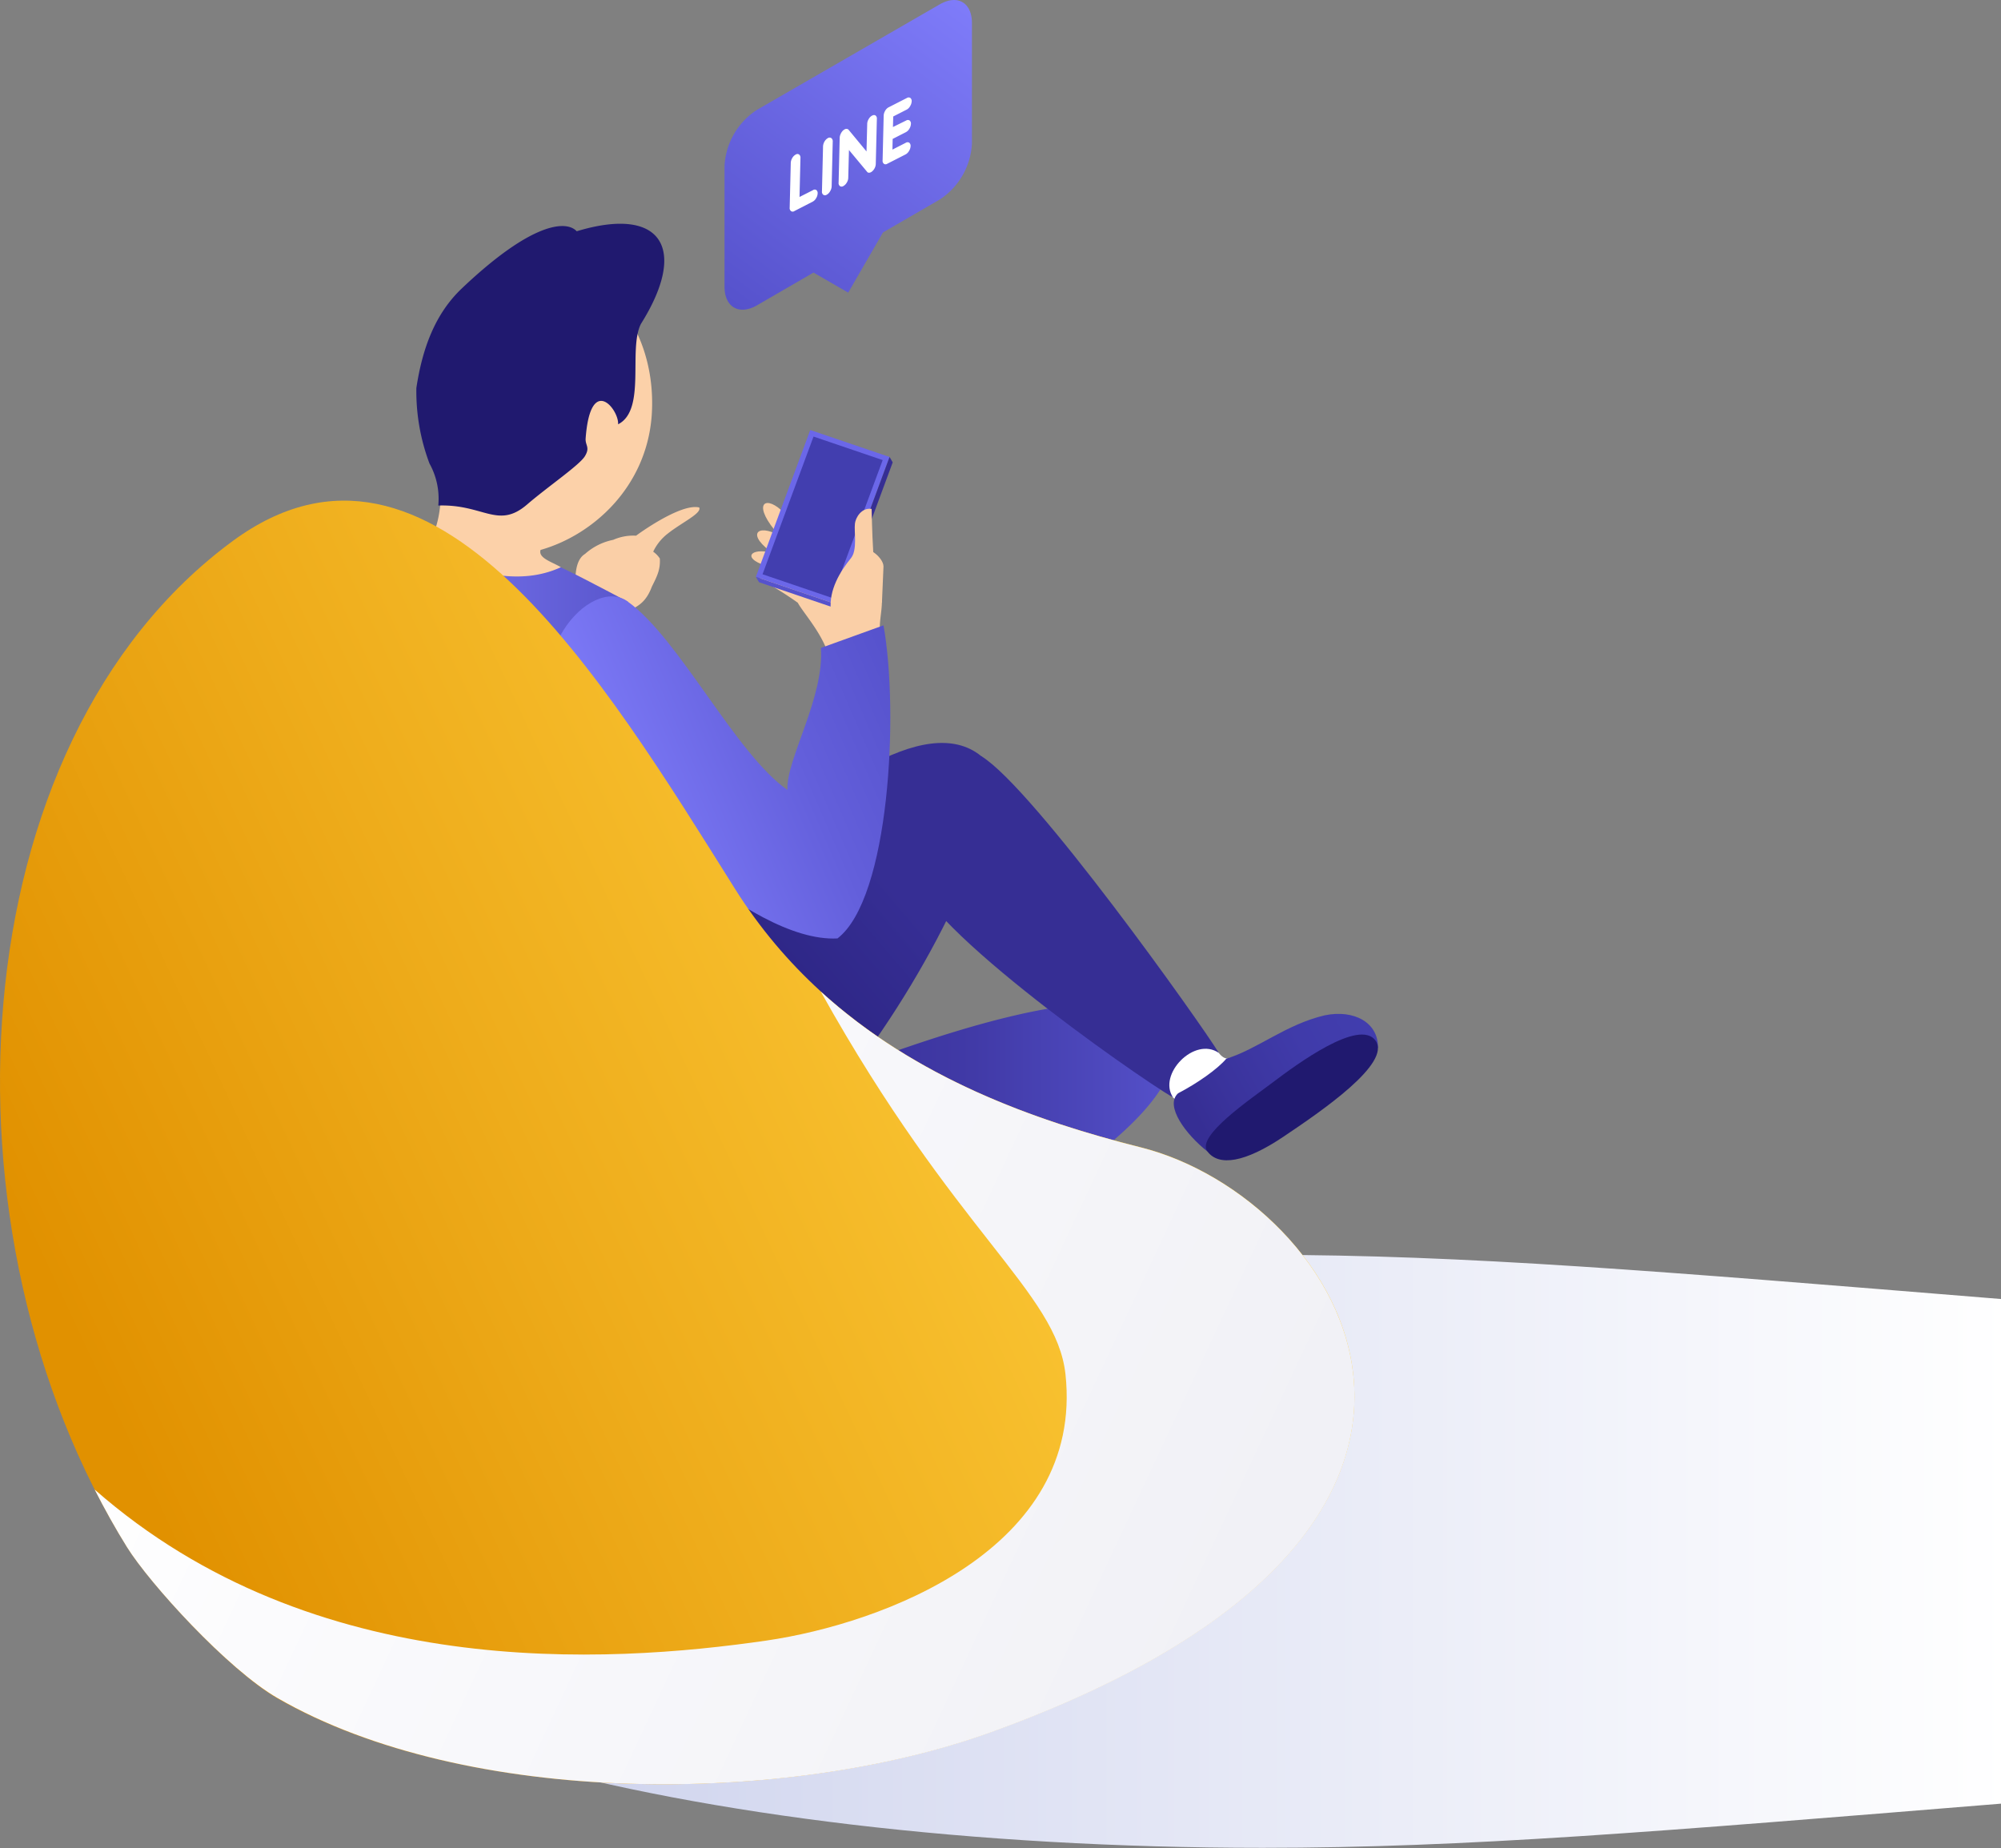 <svg xmlns="http://www.w3.org/2000/svg" xmlns:xlink="http://www.w3.org/1999/xlink" viewBox="0 0 425.32 392.83"><rect x="0" y="0" width="425.32" height="392.83" fill="#808080" stroke="none"/><defs><style>.a{isolation:isolate;}.b,.r,.s{mix-blend-mode:multiply;}.b{fill:url(#a);}.c{fill:#facfa7;}.d{fill:url(#b);}.e{fill:url(#c);}.f{fill:#fff;}.g{fill:url(#d);}.h{fill:#20196f;}.i{fill:#362e94;}.j{fill:#6b67e9;}.k{fill:url(#e);}.l{fill:#fcd1a9;}.m{fill:#423eaf;}.n{fill:#362e93;}.o{fill:#5652cc;}.p{fill:url(#f);}.q{fill:url(#g);}.r{fill:url(#h);}.s{fill:url(#i);}</style><linearGradient id="a" x1="54.23" y1="329.79" x2="427.06" y2="329.79" gradientUnits="userSpaceOnUse"><stop offset="0" stop-color="#c4cae9"/><stop offset="0.32" stop-color="#d8dcf1"/><stop offset="1" stop-color="#fff"/></linearGradient><linearGradient id="b" x1="99.17" y1="270.38" x2="218.16" y2="168.85" gradientUnits="userSpaceOnUse"><stop offset="0" stop-color="#20196f"/><stop offset="0.25" stop-color="#231c74"/><stop offset="0.53" stop-color="#2b2482"/><stop offset="0.78" stop-color="#362e94"/></linearGradient><linearGradient id="c" x1="6136.68" y1="251.31" x2="6304.73" y2="251.31" gradientTransform="matrix(-1, 0, 0, 1, 6387.28, 0)" gradientUnits="userSpaceOnUse"><stop offset="0" stop-color="#5652cc"/><stop offset="0.09" stop-color="#4e49be"/><stop offset="0.26" stop-color="#413aa7"/><stop offset="0.43" stop-color="#393199"/><stop offset="0.58" stop-color="#362e94"/></linearGradient><linearGradient id="d" x1="1044.69" y1="596.42" x2="1080.3" y2="569.39" gradientTransform="translate(-697.73 -498.16) rotate(7.98)" gradientUnits="userSpaceOnUse"><stop offset="0" stop-color="#362e94"/><stop offset="0.19" stop-color="#3a339c"/><stop offset="0.62" stop-color="#403baa"/><stop offset="1" stop-color="#423eaf"/></linearGradient><linearGradient id="e" x1="6215.4" y1="192.92" x2="6315.79" y2="192.92" gradientTransform="matrix(-1, 0, 0, 1, 6387.28, 0)" gradientUnits="userSpaceOnUse"><stop offset="0" stop-color="#423eaf"/><stop offset="1" stop-color="#807dfb"/></linearGradient><linearGradient id="f" x1="-1790.03" y1="-1496.09" x2="-1718.16" y2="-1496.09" gradientTransform="translate(2364.74 835.11) rotate(-23.43)" gradientUnits="userSpaceOnUse"><stop offset="0" stop-color="#807dfb"/><stop offset="0.62" stop-color="#635fdb"/><stop offset="1" stop-color="#5652cc"/></linearGradient><linearGradient id="g" x1="6337.33" y1="293.31" x2="6108.77" y2="186.56" gradientTransform="matrix(-1, 0, 0, 1, 6356.78, 0)" gradientUnits="userSpaceOnUse"><stop offset="0" stop-color="#e19100"/><stop offset="0.41" stop-color="#eeac1b"/><stop offset="1" stop-color="#ffd03e"/></linearGradient><linearGradient id="h" x1="257.16" y1="351.67" x2="43.73" y2="251.99" gradientUnits="userSpaceOnUse"><stop offset="0" stop-color="#f1f1f6"/><stop offset="0.79" stop-color="#fbfbfd"/><stop offset="1" stop-color="#fff"/></linearGradient><linearGradient id="i" x1="7165.19" y1="65.22" x2="7115.02" y2="-2.06" gradientTransform="matrix(-1, 0, 0, 1, 7321.38, 0)" gradientUnits="userSpaceOnUse"><stop offset="0" stop-color="#5652cc"/><stop offset="1" stop-color="#807dfb"/></linearGradient></defs><g class="a"><path class="b" d="M425.32,276.13c-73.23-5.95-113.64-9.39-156.92-9.39-124,0-224.55,28.22-224.55,63.05s100.54,63,224.55,63c43.28,0,83.69-3.44,156.92-9.39Z"/><path class="c" d="M135.2,113.87a10.53,10.53,0,0,0-4.85.88,12.72,12.72,0,0,0-6,3c-1.78,1.07-2.43,4-1.82,8.9l0-.11c-.44,2.19-.71,3.66-.71,3.66l10.39,3.11c.44-5.21,4.08-2.57,6.34-8.59,1.13-2.27,1.84-3.64,1.7-6a5.39,5.39,0,0,0-1.41-1.45,10.53,10.53,0,0,1,3.08-3.83c3-2.39,7.3-4.32,6.7-5.57C144.62,106.91,135.24,113.82,135.2,113.87Z"/><path class="d" d="M106.93,233.26c9.22-4.85,77.94-91.92,101.65-72.52,7.61,6.23-6.9,38.79-24.33,62.91-20.8,28.76-34.38,46.38-53.42,50.94C102.73,281.31,91,248.89,106.93,233.26Z"/><path class="e" d="M146.53,239.89c10.22-2,91.8-41.65,102.81-20.33a5.21,5.21,0,0,1,.53,2.52h0c0,12-17.05,23.56-26.48,30.54-28,21.76-63.64,37.72-83.19,36.68-28.85-1.54-43.78-14.66-52.5-33.3-2.87-6.12-5.15-23.26-5.15-30.59C112.86,210.39,136.55,223.93,146.53,239.89Z"/><path class="f" d="M261.7,224.7c-1.11.84-2.2-.3-2.63-.88-.69-.91-5.06-3-9,1.18s-2.45,7-.74,8.31a15.31,15.31,0,0,0,3.54,2Z"/><path class="g" d="M256.64,244.76c-4.47-3.49-9.17-9.68-6.24-12.36,4.09-2.12,8.4-5.15,10.26-7.36,6.6-2,12.62-7.27,20.94-9.22,6.22-1.27,11.37,1.54,11.29,6.85C283.3,230.06,256.64,244.76,256.64,244.76Z"/><path class="h" d="M256.64,244.76c2.44,3.25,8,2.34,16.11-3.1S295.83,226,292.38,221.2s-16.81,5.08-21.77,8.82S254.19,241.52,256.64,244.76Z"/><path class="i" d="M208.58,160.74c11.13,6.77,46.75,56.94,50.49,63.08-5.18-3.59-13.09,4.6-9.71,9.49-8.16-4.78-57.24-39.08-55.46-49.36S208.58,160.74,208.58,160.74Z"/><path class="j" d="M84.91,116.48c-12.18,5-26.64,15.88-12.2,36.11C82.56,166.4,84.91,116.48,84.91,116.48Z"/><path class="k" d="M106.34,262.3c30.91,16.3,60.83,7.55,65.54-12.31-17.15-57.55-34.77-99-38.41-122.07-12.43-6.53-23.07-12.41-31.4-12.8-8.71-.4-20,.09-24.1,5.63C66.34,144,71.93,199,82.55,238.86,88.48,248.67,93.94,255.35,106.34,262.3Z"/><path class="l" d="M90.39,116.56c3.53-4.73,3.68-11.39,3.11-18.81a36.08,36.08,0,0,1-1.31-12.81c1.21-16.32,12.55-28.78,25.33-27.83s22.15,14.94,21,31.26c-1.13,15.12-12.43,25.35-23.62,28.53-.53,1.73,2.34,2.5,4.32,3.67-8.92,4.13-18.44.75-23.48-.95C93.08,118.74,91.18,117.79,90.39,116.56Z"/><path class="h" d="M88.5,82.47s0,0,0,0c1.26-8.28,3.9-15.69,9.66-21.16,15.11-14.35,22.33-14.46,24.42-12.15,18-5.46,23.78,3.57,13.65,19.69-2.75,5.39,1.18,18.29-4.85,21.34.22-3.12-5.87-10.83-6.9,3-.11,1.49,1,1.86-.15,3.77s-7.79,6.41-12.26,10.25c-6.23,5.38-9.25-.08-18.91.25a15.39,15.39,0,0,0-1.87-8.93A43.57,43.57,0,0,1,88.5,82.47Z"/><path class="c" d="M164.6,112.63c2.8,3.48,5.87.39,2.11-3.55S159.87,106.75,164.6,112.63Z"/><path class="c" d="M164.65,117.83c3.71,2.49,5.73-1.37,1-4S158.39,113.63,164.65,117.83Z"/><path class="c" d="M163.51,120.44c3.3.85,3.76-2.45-.34-3.13S157.94,119,163.51,120.44Z"/><path class="c" d="M175.46,137.47c-1.77-4.06-4.87-7.47-5.89-9.35a74.59,74.59,0,0,0-7.86-4.89c-1.8-1.07,10.1-.72,11.8-3.75,0,0,10.17-2.43,12.53,1.94,2.66,5.67.72,9.17,1,12.64C187,134.06,176.81,140.59,175.46,137.47Z"/><polygon class="j" points="177.52 128.36 160.66 122.62 172.22 91.41 189.08 97.14 177.52 128.36"/><polygon class="m" points="162.08 122.07 172.92 92.8 187.62 97.8 176.78 127.07 162.08 122.07"/><polygon class="n" points="178.2 129.5 177.52 128.36 189.08 97.14 189.75 98.28 178.2 129.5"/><polygon class="o" points="161.33 123.76 160.66 122.62 177.52 128.36 178.2 129.5 161.33 123.76"/><path class="c" d="M187.79,120.41c0-1-1-2.28-2.18-3.06-.25-4-.34-9.17-.34-9.17-2.17-.35-3.41,1.89-3.55,3.1-.22,1.78.58,5.6-.86,7.38-2.31,2.84-4.67,6.72-4.27,10.94l3.23,2,5.64-4.78,2,1.31S187.74,121.66,187.79,120.41Z"/><path class="p" d="M120.57,157.48c8,11.77,38.53,43,57.44,42,11.07-8.48,13.1-48,9.78-66.55l-13.3,4.8c.72,10.7-7.42,23.62-7.12,30.18-11-7.65-23-32.2-33.9-40C125.7,122,108.91,140.25,120.57,157.48Z"/><path class="q" d="M49.47,115c42.4-31.18,78.77,29.33,106.71,73.87,21.2,33.78,56,47.42,86.29,55,42.67,10.71,88.74,80.7-31.81,124.29C167.16,383.93,99,384.08,58.93,361,48.39,354.87,31.76,336.56,27,328.87-14.44,262.28-9.11,158.09,49.47,115Z"/><path class="r" d="M242.47,243.91c-22.65-5.69-47.84-14.76-68-33.11h0c28.69,51.5,50.08,63.79,52,81.32,4,37.19-38.84,53-63.55,56.61-34.06,4.94-96.24,8.78-142.8-32.1,2.13,4.19,4.41,8.29,6.87,12.24,4.78,7.69,21.41,26,32,32.08,40.05,23.13,108.23,23,151.73,7.25C331.21,324.61,285.14,254.62,242.47,243.91Z"/><path class="s" d="M199.74.93,160.83,23.39A15.17,15.17,0,0,0,154,35.24v25.7c0,4.34,3.08,6.12,6.84,4l12.07-7,7.38,4.26,7.39-12.79,12.07-7a15.17,15.17,0,0,0,6.84-11.84V4.87C206.58.53,203.5-1.24,199.74.93Z"/><path class="f" d="M172.8,40.42l-2.86,1.45.2-8.29a.83.83,0,0,0-.28-.73.63.63,0,0,0-.72,0,1.81,1.81,0,0,0-.74.74,2.2,2.2,0,0,0-.32,1l-.23,9.55a.79.79,0,0,0,.28.73.61.61,0,0,0,.71,0l3.89-2a1.81,1.81,0,0,0,.74-.74,2,2,0,0,0,.32-1,.82.82,0,0,0-.28-.74A.63.63,0,0,0,172.8,40.42ZM176,29.34a1.91,1.91,0,0,0-.74.73,2.24,2.24,0,0,0-.32,1.05l-.23,9.54a.81.81,0,0,0,.28.74.66.66,0,0,0,.72,0,1.85,1.85,0,0,0,.73-.74,2.15,2.15,0,0,0,.33-1l.23-9.55a.85.85,0,0,0-.28-.74A.65.65,0,0,0,176,29.34Zm9.39-4.78a1.81,1.81,0,0,0-.74.74,2,2,0,0,0-.32,1l-.15,5.89-3.83-4.63a.6.6,0,0,0-.35-.16.81.81,0,0,0-.46.09l-.16.1-.17.13a2.32,2.32,0,0,0-.51.72,2.1,2.1,0,0,0-.22.84l-.23,9.54a.81.81,0,0,0,.28.74.65.65,0,0,0,.71,0,1.87,1.87,0,0,0,.74-.74,2,2,0,0,0,.32-1l.15-5.93,3.85,4.62a.44.44,0,0,0,.34.2.73.73,0,0,0,.45-.09l.18-.1.15-.13a2.18,2.18,0,0,0,.53-.72,2.05,2.05,0,0,0,.2-.83l.23-9.55a.82.82,0,0,0-.28-.74A.63.63,0,0,0,185.43,24.56Zm7.17,3.53a1.87,1.87,0,0,0,.74-.74,2.13,2.13,0,0,0,.32-1,.81.81,0,0,0-.28-.74.66.66,0,0,0-.72,0L189.8,27l.06-2.24,2.86-1.46a1.79,1.79,0,0,0,.73-.74,2.11,2.11,0,0,0,.33-1,.84.84,0,0,0-.28-.74.67.67,0,0,0-.72,0l-3.92,2a1.81,1.81,0,0,0-.71.72,2.24,2.24,0,0,0-.32,1l-.23,9.54a.81.81,0,0,0,.28.74.61.61,0,0,0,.69,0l3.92-2a1.85,1.85,0,0,0,.73-.74,2.15,2.15,0,0,0,.33-1,.86.86,0,0,0-.28-.74.67.67,0,0,0-.72,0l-2.86,1.46.05-2.27Z"/></g></svg>